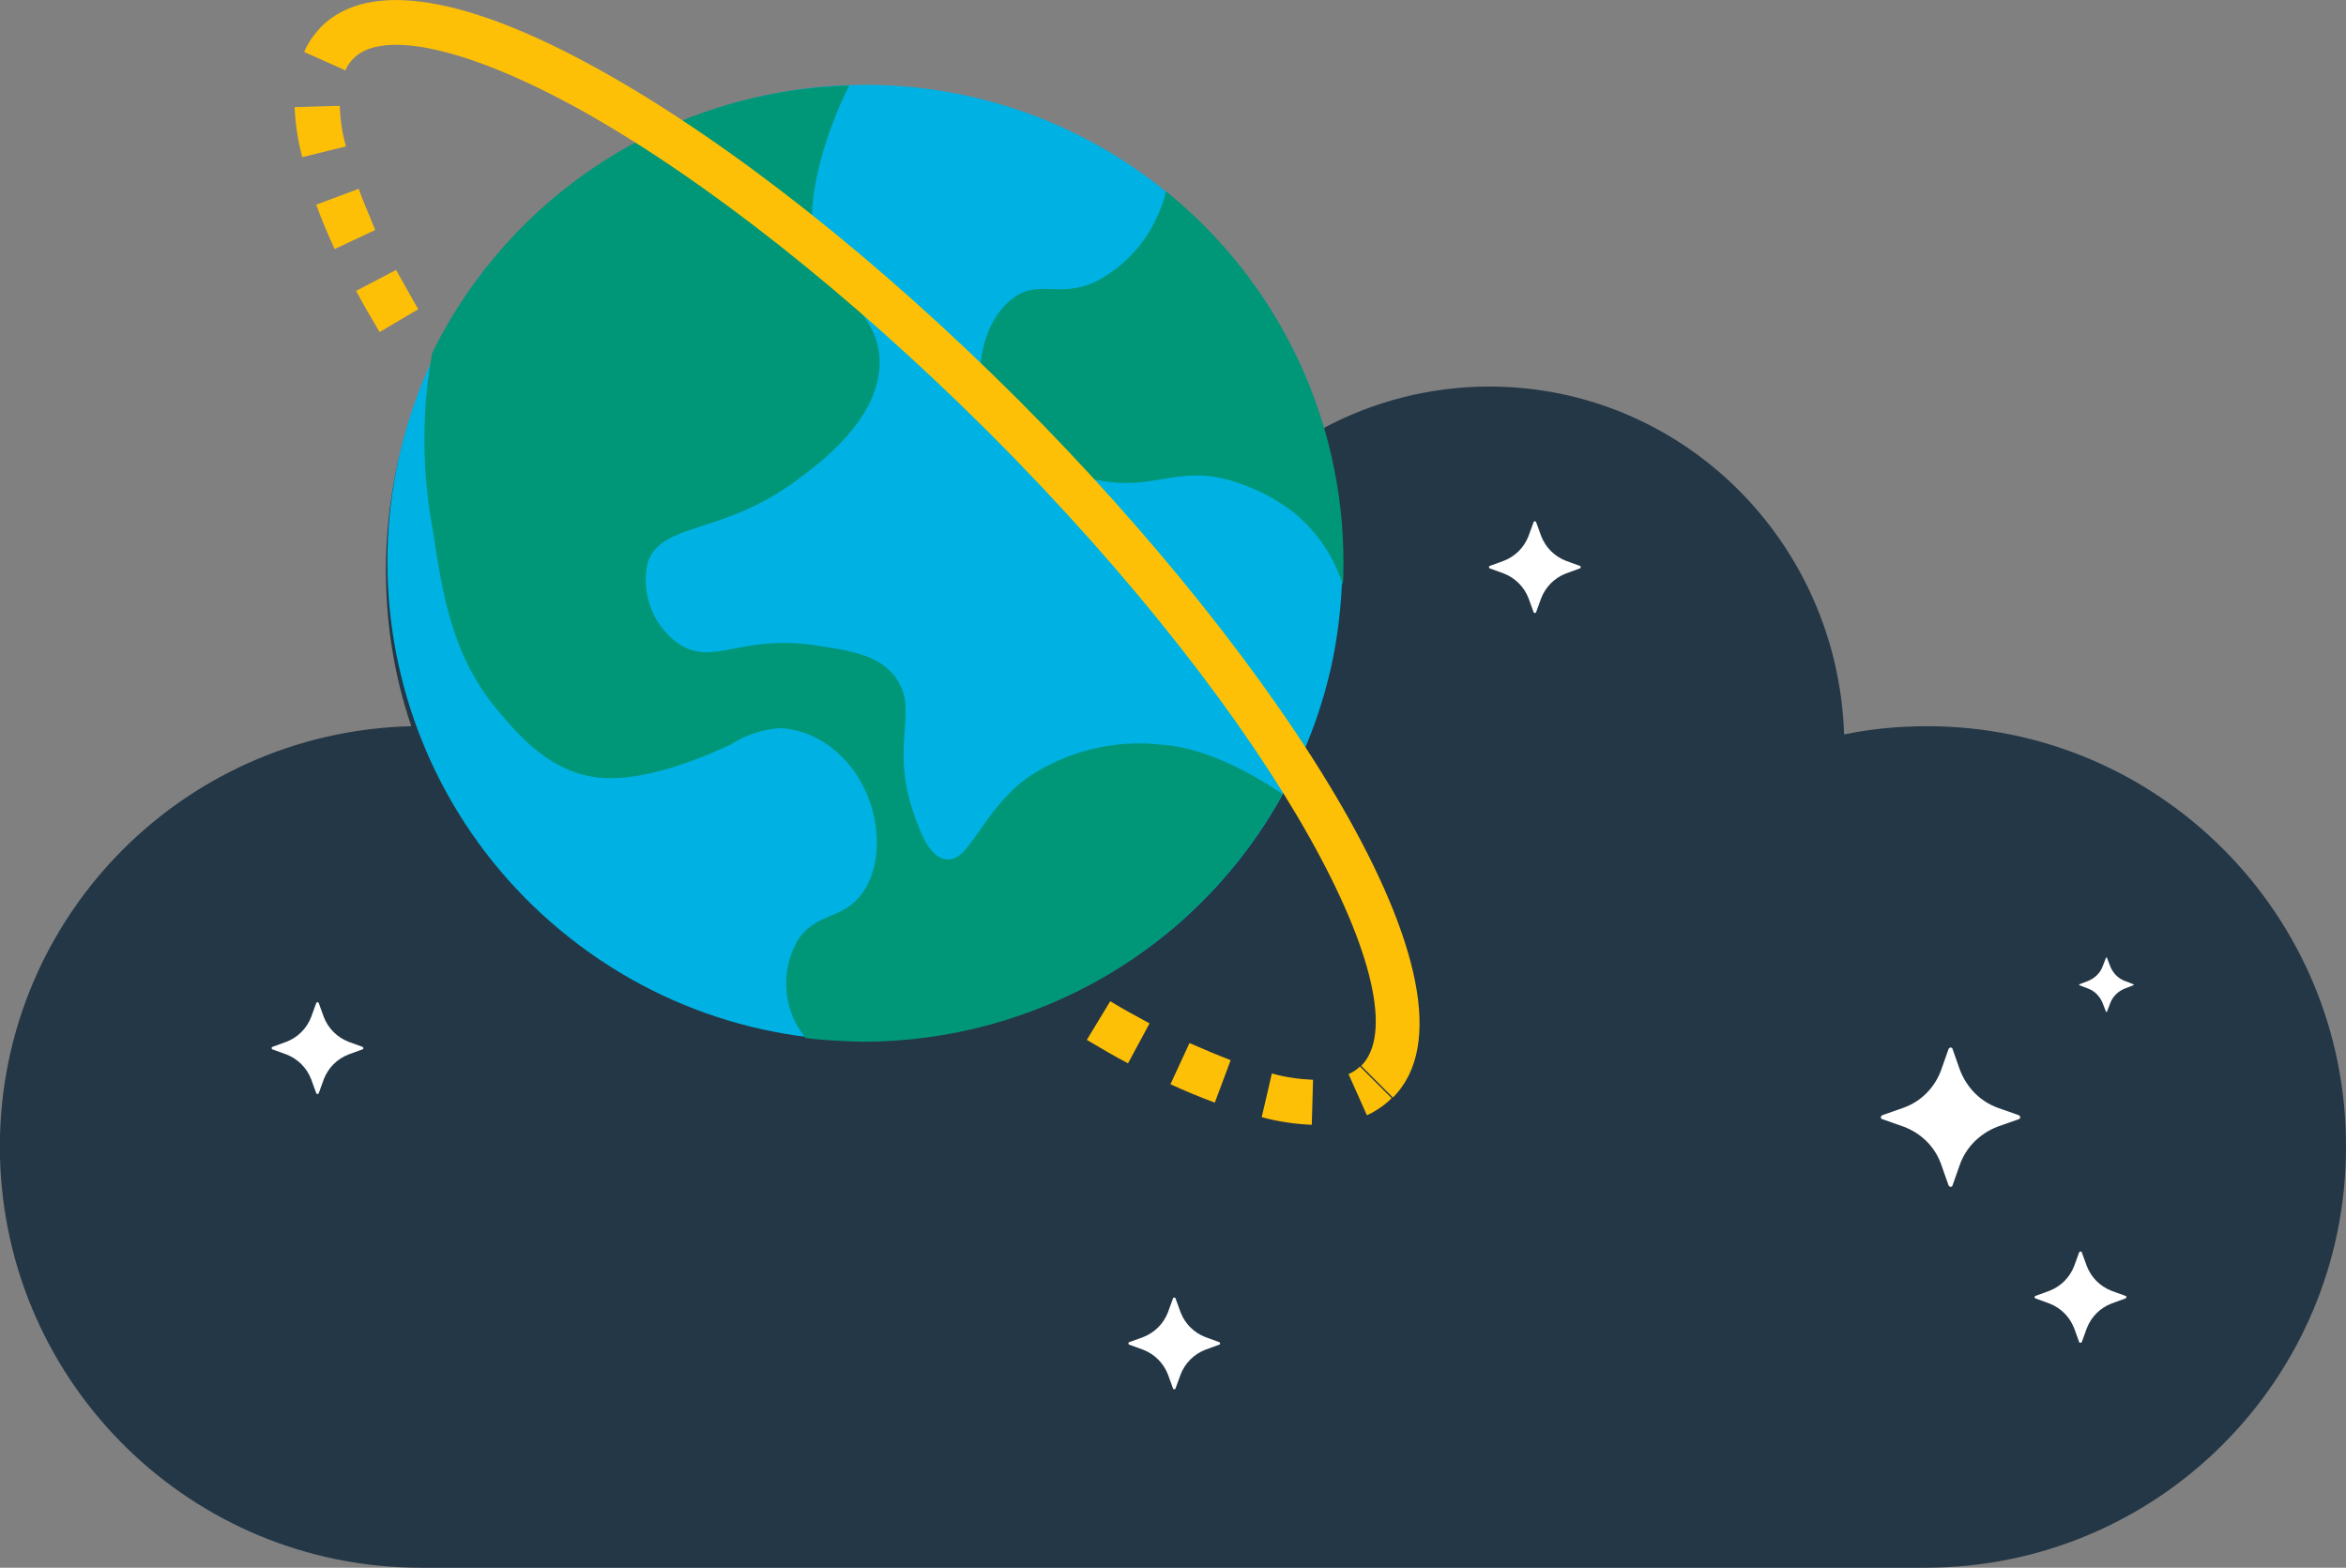<?xml version="1.0" encoding="UTF-8"?>
<svg enable-background="new 0 0 370.2 247.4" version="1.1" viewBox="0 0 370.2 247.4" xml:space="preserve" xmlns="http://www.w3.org/2000/svg">
<rect x="0" y="0" width="370.2" height="247.4" fill="#808080" stroke="none"/>
<style type="text/css">
	.st0{fill:#243746;}
	.st1{fill:#FFFFFF;}
	.st2{fill:#00B2E3;}
	.st3{fill:#009678;}
	.st4{fill:#FEC006;}
</style>
	<title>CDN1</title>
	<path class="st0" d="m370.2 181c0.1-36.6-29.5-66.4-66.1-66.4-4.4 0-8.8 0.4-13.1 1.3-1-30.5-25.6-54.9-56-54.9-9.2 0-18.3 2.3-26.4 6.7-9.4-31.3-38.2-54-72.2-54-41.7 0-75.5 34.2-75.5 76.3 0 8.4 1.3 16.7 4 24.6-36.8 0.9-65.8 31.3-64.9 68 0.9 36 30.3 64.8 66.4 64.8h237.6c36.6-0.1 66.2-29.8 66.2-66.4"/>
	<path class="st1" d="m57.2 165.2l-2.2-0.8c-1.8-0.7-3.2-2.1-3.9-3.9l-0.8-2.2c0-0.1-0.2-0.2-0.3-0.1-0.1 0-0.1 0.1-0.1 0.1l-0.8 2.2c-0.7 1.8-2.1 3.2-3.9 3.9l-2.2 0.8c-0.1 0-0.2 0.2-0.1 0.3 0 0.1 0.1 0.1 0.1 0.1l2.2 0.8c1.8 0.7 3.2 2.1 3.9 3.9l0.8 2.2c0 0.1 0.2 0.2 0.3 0.1 0.1 0 0.1-0.1 0.1-0.1l0.8-2.2c0.7-1.8 2.1-3.2 3.9-3.9l2.2-0.8c0.1 0 0.2-0.2 0.1-0.3l-0.1-0.1"/>
	<path class="st1" d="m335.4 204.5l-2.2-0.8c-1.8-0.7-3.2-2.1-3.9-3.9l-0.8-2.2c0-0.1-0.1-0.1-0.2-0.1s-0.2 0.1-0.2 0.1l-0.8 2.2c-0.7 1.8-2.1 3.2-3.9 3.9l-2.2 0.8c-0.1 0-0.2 0.2-0.1 0.3 0 0.1 0.1 0.1 0.1 0.1l2.2 0.8c1.8 0.7 3.2 2.1 3.9 3.9l0.8 2.2c0 0.1 0.1 0.1 0.2 0.1s0.2-0.1 0.2-0.1l0.8-2.2c0.7-1.8 2.1-3.2 3.9-3.9l2.2-0.8c0.1 0 0.2-0.2 0.1-0.3 0.1 0 0-0.1-0.1-0.1"/>
	<path class="st1" d="m192.4 211.8l-2.2-0.8c-1.8-0.7-3.2-2.1-3.9-3.9l-0.8-2.2c0-0.1-0.2-0.2-0.3-0.1-0.1 0-0.1 0.1-0.1 0.1l-0.8 2.2c-0.7 1.8-2.1 3.2-3.9 3.9l-2.2 0.8c-0.1 0-0.2 0.2-0.1 0.3 0 0.1 0.1 0.1 0.1 0.1l2.2 0.8c1.8 0.7 3.2 2.1 3.9 3.9l0.8 2.2c0 0.1 0.2 0.2 0.3 0.1 0.1 0 0.1-0.1 0.1-0.1l0.8-2.2c0.7-1.8 2.1-3.2 3.9-3.9l2.2-0.8c0.1 0 0.2-0.2 0.1-0.3l-0.1-0.1"/>
	<path class="st1" d="m249.3 89.3l-2.2-0.8c-1.8-0.7-3.2-2.1-3.9-3.9l-0.8-2.2c0-0.1-0.2-0.2-0.3-0.1-0.1 0-0.1 0.1-0.1 0.1l-0.8 2.2c-0.7 1.8-2.1 3.2-3.9 3.9l-2.2 0.8c-0.1 0-0.2 0.2-0.1 0.3 0 0.1 0.1 0.1 0.1 0.1l2.2 0.8c1.8 0.7 3.2 2.1 3.9 3.9l0.8 2.2c0 0.1 0.2 0.2 0.3 0.1 0.1 0 0.1-0.1 0.1-0.1l0.8-2.2c0.7-1.8 2.1-3.2 3.9-3.9l2.2-0.8c0.1 0 0.2-0.2 0.1-0.3 0 0 0-0.1-0.1-0.1"/>
	<path class="st1" d="m318.6 176l-3.4-1.2c-2.7-1-4.8-3.1-5.9-5.9l-1.2-3.4c0-0.1-0.2-0.2-0.3-0.2s-0.2 0.1-0.3 0.2l-1.2 3.4c-1 2.7-3.1 4.9-5.9 5.9l-3.4 1.2c-0.2 0.1-0.2 0.3-0.2 0.4s0.1 0.1 0.2 0.2l3.4 1.2c2.7 1 4.9 3.1 5.9 5.9l1.2 3.4c0.1 0.1 0.2 0.2 0.3 0.2s0.3-0.1 0.3-0.2l1.2-3.4c1-2.7 3.1-4.8 5.9-5.9l3.4-1.2c0.1 0 0.2-0.2 0.2-0.3s-0.1-0.2-0.2-0.3"/>
	<path class="st2" d="m183.2 29.6c-32.7-25.8-80.1-20.2-105.9 12.5s-20.1 80.1 12.6 105.9 80.1 20.2 105.8-12.5c6.9-8.8 11.8-19.1 14.3-30 6.3-28.4-4.1-57.8-26.8-75.9"/>
	<path class="st3" d="m184 30.2c-0.2 0.9-0.5 1.9-0.9 2.8-1.9 5-5.6 9.1-10.3 11.5-5.8 2.6-9-0.5-13 2.6-5.1 3.8-7.1 13.6-2.6 20.8 3.2 5.1 8.9 6.3 15.3 7.7l0.4 0.1c9 1.9 12.4-2.2 20.9 0 3.8 1.1 7.3 2.8 10.4 5.2 3.6 3 6.3 6.9 7.7 11.4 0.1-1.2 0.1-2.4 0.1-3.6 0-22.7-10.3-44.2-28-58.5"/>
	<path class="st3" d="m162.3 122.6c-7.7 5.6-9.2 13.6-13.1 13-2.7-0.4-4.2-4.8-5.2-7.8-2.3-6.9-1.1-11.6-1.1-15.5 0.1-1.9-0.4-3.7-1.5-5.3-2.7-3.8-7.7-4.4-13.1-5.2-11.2-1.6-15.6 3.2-20.9 0-4.3-2.8-6.3-8-5.2-13 2.2-6.5 11.8-4.3 23.5-13 3.8-2.8 12.8-9.5 13.1-18.2 0.3-8.6-8.1-11-10.4-20.8-1-4.2 0.9-13.9 5.6-23.3-28.1 0.8-53.4 17-65.8 42.2-1.7 9.3-1.6 18.8 0.1 28 1.6 10.5 3.1 20 10.4 28.6 3.2 3.8 8.2 9.6 15.7 10.4 8.2 0.9 19.1-4.4 20.9-5.2 2.3-1.5 5-2.4 7.8-2.6 3.7 0.2 7.2 1.9 9.8 4.6l0.6 0.6c5.2 5.7 6.5 15.3 2.6 20.8-3.2 4.5-7.5 2.9-10.4 7.8-2.2 4.1-2.2 8.9 0 13 0.4 0.7 0.9 1.4 1.4 2.1 3 0.4 6 0.5 9 0.6 27.6 0 53-14.9 66.3-39.1-4.8-3.2-12.2-7.4-19.3-7.8-7.2-0.8-14.6 1-20.8 5.1"/>
	<path class="st4" d="m56.2 45.9c1.1 2.1 2.4 4.3 3.7 6.5l6.1-3.6c-1.2-2.1-2.4-4.2-3.5-6.2l-6.3 3.3z"/>
	<path class="st4" d="m56.6 29.8l-6.7 2.5c0.8 2.2 1.8 4.6 2.9 7l6.4-3c-0.9-2.3-1.9-4.5-2.6-6.5z"/>
	<path class="st4" d="m53.6 16.7l-7.1 0.2c0.1 2.7 0.5 5.3 1.2 7.9l6.9-1.7c-0.6-2-0.9-4.2-1-6.4z"/>
	<path class="st4" d="m184.7 171.1c2.4 1.1 4.8 2.1 7 2.9l2.5-6.7c-2.1-0.8-4.2-1.7-6.5-2.7l-3 6.5z"/>
	<path class="st4" d="m199.1 176.3c2.6 0.7 5.3 1.1 7.9 1.2l0.2-7.1c-2.2-0.1-4.4-0.4-6.5-1l-1.6 6.9z"/>
	<path class="st4" d="m171.5 164.1c2.2 1.3 4.4 2.6 6.5 3.7l3.4-6.3c-2-1.1-4.1-2.2-6.2-3.5l-3.7 6.1z"/>
	<path class="st4" d="m212.8 169.5l2.9 6.5c1.5-0.7 2.8-1.6 3.9-2.7l-5-5c-0.5 0.5-1.1 0.9-1.8 1.2z"/>
	<path class="st4" d="m160.8 63.2c-22.1-22.1-45.4-40.5-65.5-51.8-21.7-12.2-37.1-14.6-44.6-7.2-1.1 1.2-2.1 2.5-2.7 4l6.5 2.9c0.3-0.7 0.7-1.3 1.3-1.9 4.7-4.7 18.5-1.5 36.1 8.3 19.6 11 42.3 29 64 50.6 46.8 46.8 68.7 90.3 58.9 100.1l5 5c16.5-16.5-18.1-69-59-110z"/>
	<path class="st1" d="m336.6 155.3l-1.3-0.5c-1.1-0.4-1.9-1.3-2.3-2.3l-0.5-1.3c0-0.1-0.1-0.1-0.1-0.1-0.1 0-0.1 0-0.1 0.1l-0.5 1.3c-0.4 1.1-1.3 1.9-2.3 2.3l-1.3 0.5c-0.1 0-0.1 0.1-0.1 0.1 0 0.1 0 0.1 0.1 0.1l1.3 0.5c1.1 0.4 1.9 1.3 2.3 2.3l0.5 1.3 0.1 0.1c0.1 0 0.1 0 0.1-0.1l0.5-1.3c0.4-1.1 1.3-1.9 2.3-2.3l1.3-0.5c0.1 0 0.1-0.1 0.1-0.1 0-0.1-0.1-0.1-0.1-0.1"/>
</svg>
